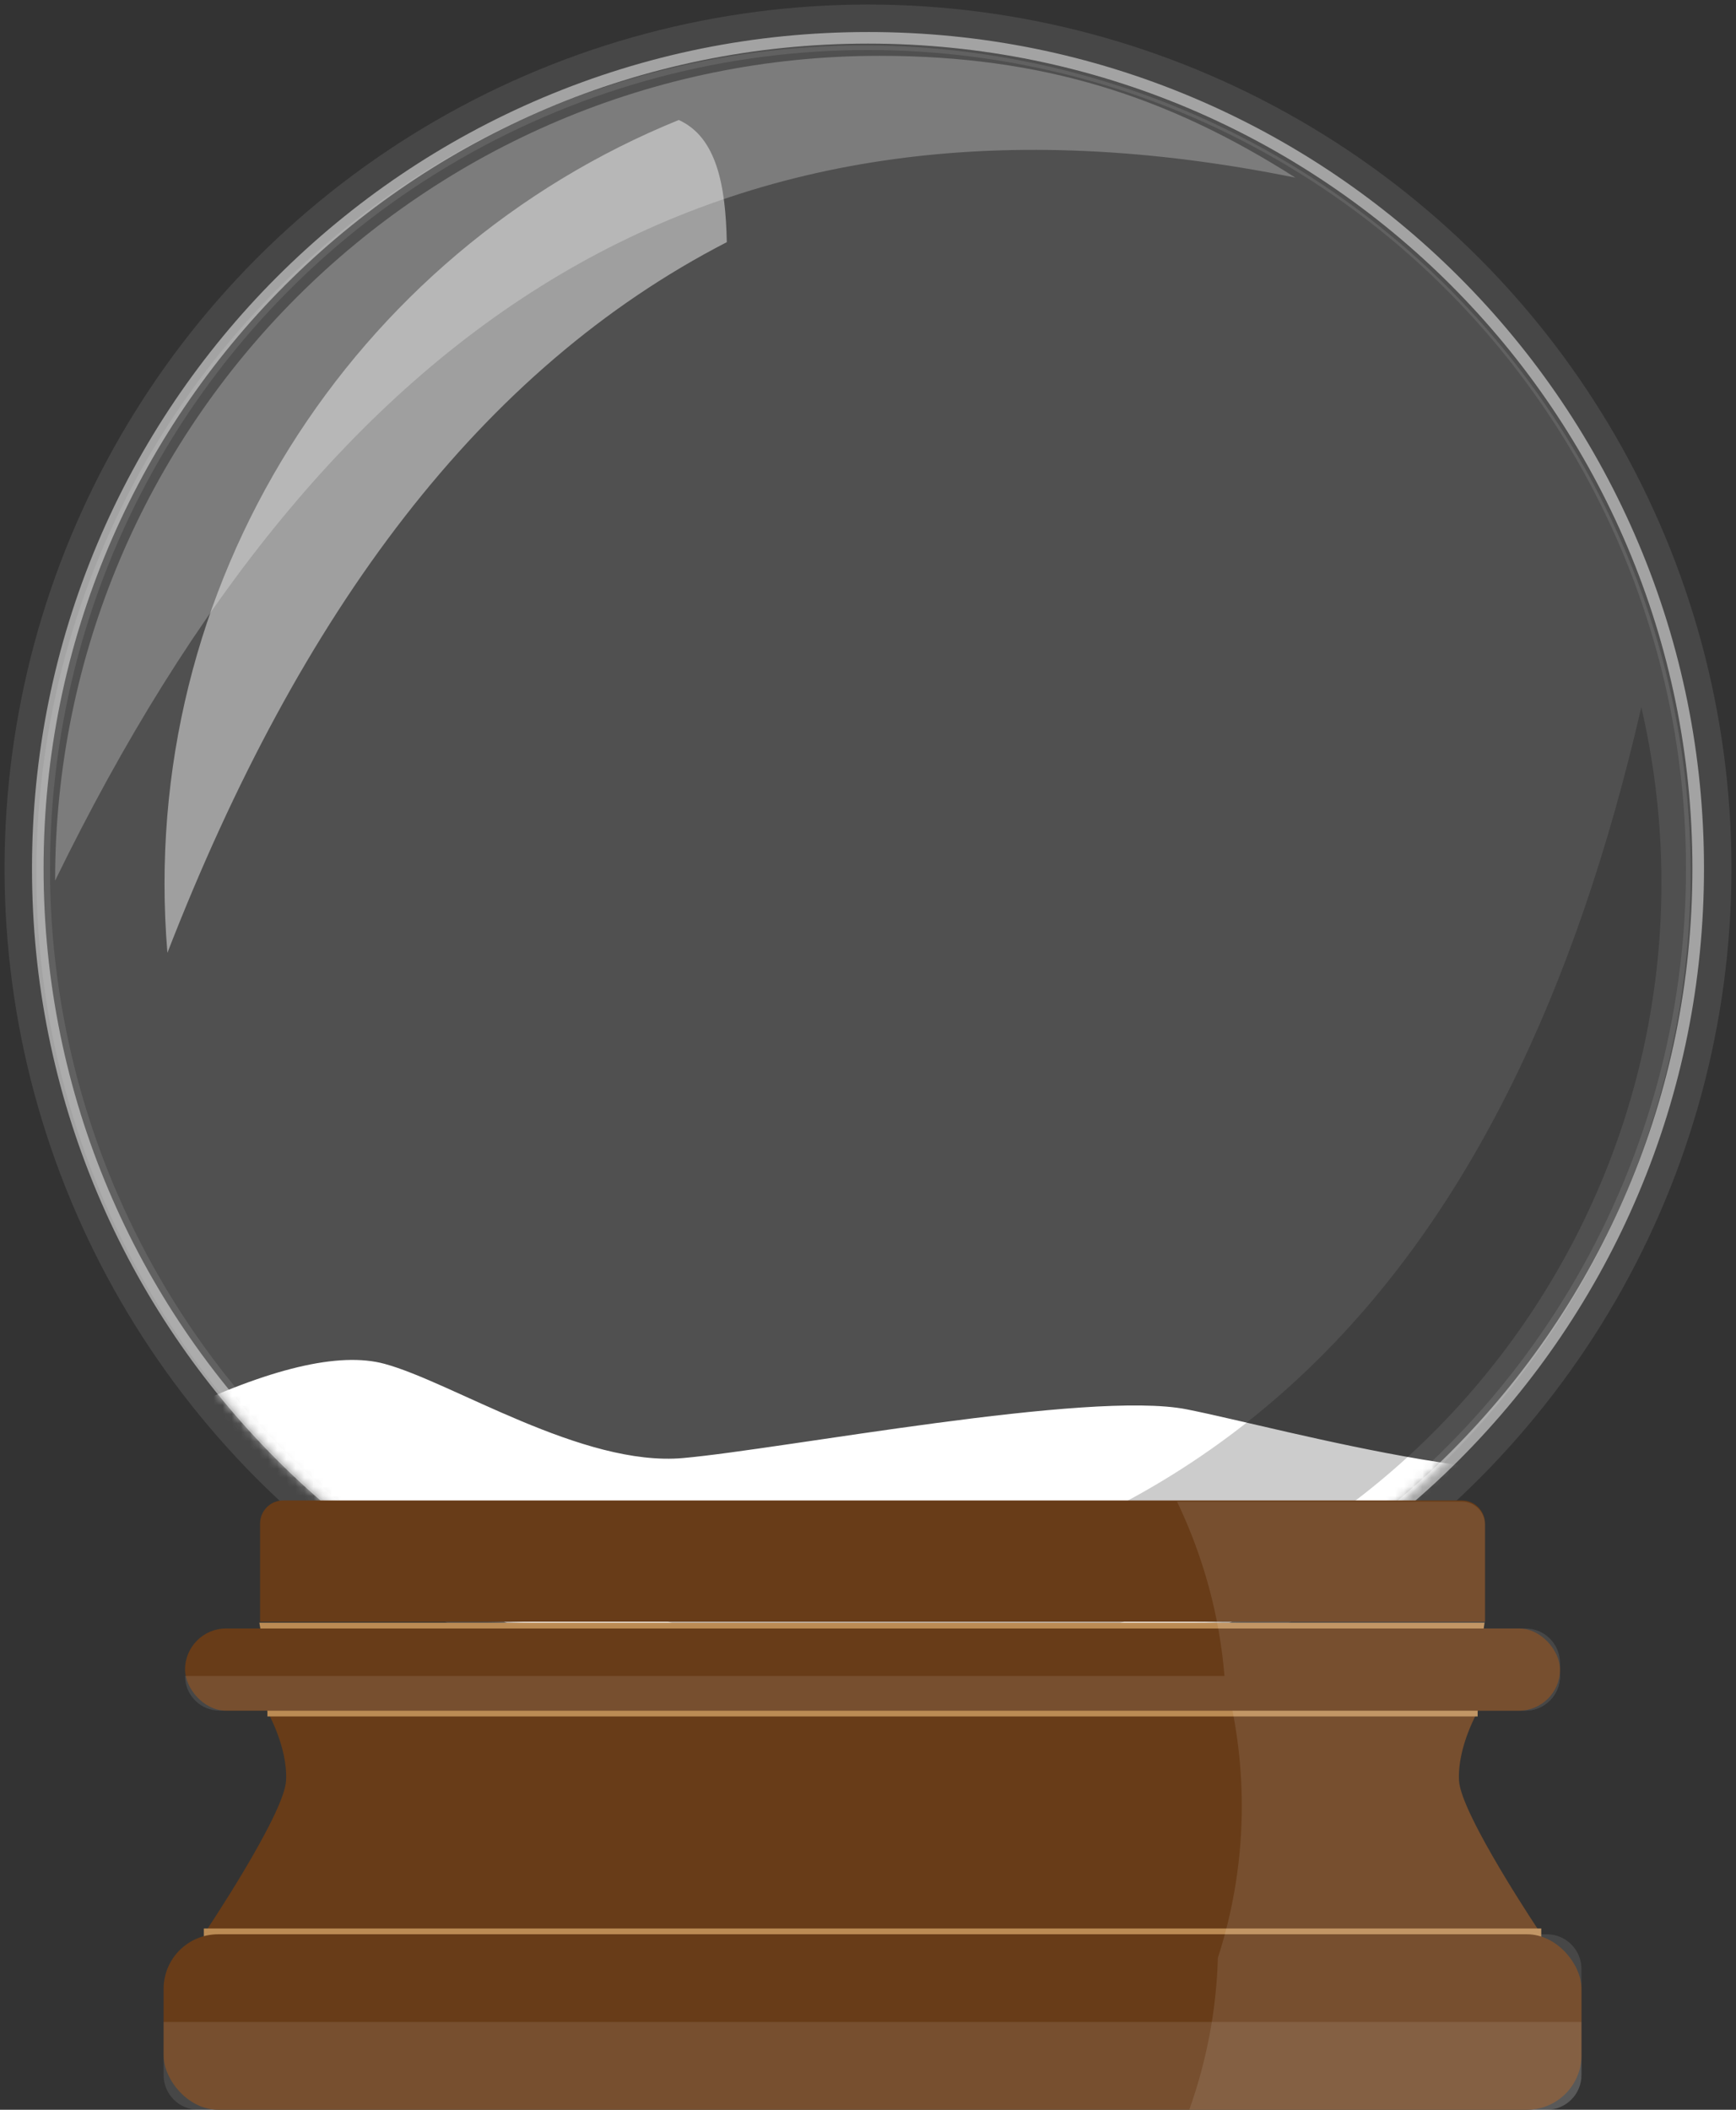<svg height="232" viewBox="0 0 191 232" width="191" xmlns="http://www.w3.org/2000/svg" xmlns:xlink="http://www.w3.org/1999/xlink"><rect x="0" y="0" width="191" height="232" fill="#333333" stroke="none"/><mask id="a" fill="#fff"><circle cx="91" cy="91" fill="#fff" fill-rule="evenodd" r="91"/></mask><g fill="none" fill-rule="evenodd"><g fill-rule="nonzero"><circle cx="95" cy="96" fill="#fff" opacity=".1" r="91"/><path d="m15.191 150.459c10.427-5 18.127-6.83 23.1-5.489 7.46 2.011 21.791 11.359 32.877 10.364 11.086-.995 44.64-7.481 55.388-5.358s41.468 10.959 50.18 4.785c5.808-4.116 4.743 1.649-3.197 17.296l-205.226 9.804z" fill="#fff" mask="url(#a)" transform="translate(4 5)"/><g transform="translate(3.522 3.522)"><g fill="#fff"><path d="m91.978 1.273c50.096 0 90.705 40.61 90.705 90.705 0 50.096-40.61 90.705-90.705 90.705-50.096 0-90.705-40.61-90.705-90.705 0-50.096 40.611-90.705 90.705-90.705m0-1.273c-12.417 0-24.462 2.432-35.803 7.229-5.45 2.305-10.708 5.158-15.624 8.48-4.87 3.29-9.45 7.069-13.612 11.231-4.162 4.162-7.941 8.741-11.231 13.612-3.322 4.917-6.175 10.174-8.48 15.624-4.796 11.339-7.228 23.386-7.228 35.801 0 12.416 2.432 24.462 7.228 35.803 2.305 5.45 5.158 10.708 8.48 15.624 3.29 4.87 7.069 9.45 11.231 13.612 4.162 4.162 8.741 7.941 13.612 11.231 4.917 3.322 10.174 6.175 15.624 8.48 11.34 4.797 23.386 7.229 35.803 7.229 12.417 0 24.462-2.432 35.803-7.229 5.45-2.305 10.708-5.158 15.624-8.48 4.87-3.29 9.45-7.069 13.612-11.231s7.941-8.741 11.231-13.612c3.322-4.917 6.175-10.174 8.48-15.624 4.797-11.34 7.228-23.386 7.228-35.803 0-12.417-2.432-24.462-7.228-35.803-2.305-5.45-5.158-10.708-8.48-15.624-3.29-4.87-7.069-9.45-11.231-13.612-4.162-4.162-8.741-7.941-13.612-11.231-4.917-3.322-10.174-6.175-15.624-8.48-11.34-4.796-23.386-7.228-35.803-7.228z" opacity=".5"/><circle cx="91.978" cy="91.978" opacity=".05" r="90.705"/><path d="m2.539 93.323c0-50.096 40.61-90.705 90.705-90.705 17.915 0 31.689 4.43 45.754 13.393-63.953-12.93-106.397 15.651-136.46 77.312z" opacity=".25"/><path d="m76.444 23.108c-27.07 13.944-46.92 40.513-61.547 78.146-3.37-40.535 20.458-77.056 56.262-91.58 4.167 1.885 5.157 7.194 5.284 13.434z" opacity=".45"/></g><path d="m177.061 74.246c10.633 45.995-18.035 91.901-64.03 102.532-16.449 3.802-30.036 2.659-44.852-2.586 61.463-1.702 94.367-36.951 108.882-99.946z" fill="#010101" opacity=".2"/></g></g><circle cx="95.5" cy="95.5" opacity=".1" r="92.5" stroke="#fff" stroke-width="5"/><g fill-rule="nonzero" transform="translate(18 165)"><path d="m13.149 0h129.702c1.4 0 2.536 1.139 2.536 2.543v10.793h-134.774v-10.793c0-1.404 1.136-2.543 2.536-2.543z" fill="#683c18"/><path d="m142.524 30.8c-.19-3.728 2.106-7.684 2.106-7.684h-133.261s2.295 3.957 2.106 7.684c-.19 3.728-9.047 16.904-9.047 16.904h147.144s-8.857-13.176-9.047-16.904z" fill="#683c18"/><path d="m4.427 47.068h147.144v19.295h-147.144z" fill="#bb8b54"/><rect fill="#683c18" height="19.295" rx="6" width="156" y="47.704"/><path d="m0 57.351h155.999v5.833c0 2.105-1.704 3.814-3.804 3.814h-148.392c-2.1 0-3.804-1.709-3.804-3.814z" fill="#fff" opacity=".1"/><path d="m145.336 13.439h-134.802l.887 5.086v.14 5.086h133.154v-5.086-.14z" fill="#bb8b54"/><rect fill="#683c18" height="9.04" rx="4.52" width="151.281" x="2.359" y="14.075"/><g fill="#fff" opacity=".1" transform="translate(2.359 .128)"><path d="m151.28 19.172c0 2.107-1.703 3.814-3.804 3.814h-143.673c-2.101 0-3.804-1.708-3.804-3.814"/><path d="m149.212 47.575v-.636h-.422c-1.762-2.673-8.46-13.031-8.625-16.268-.145-2.828 1.141-5.784 1.77-7.049h.281v-.54c.034-.062.053-.095.053-.095h5.207c2.101 0 3.804-1.708 3.804-3.814v-1.411c0-2.107-1.703-3.814-3.804-3.814h-4.595l.091-.612h.053v-10.793c0-1.405-1.135-2.543-2.536-2.543h-31.342c2.869 6.007 4.677 12.488 5.222 19.267 1.241 4.567 1.898 9.326 1.898 14.218 0 5.779-.917 11.373-2.631 16.682-.167 5.8-1.256 11.403-3.148 16.704h39.346c2.101 0 3.804-1.708 3.804-3.814v-11.667c0-2.107-1.703-3.814-3.804-3.814z"/></g></g></g></svg>